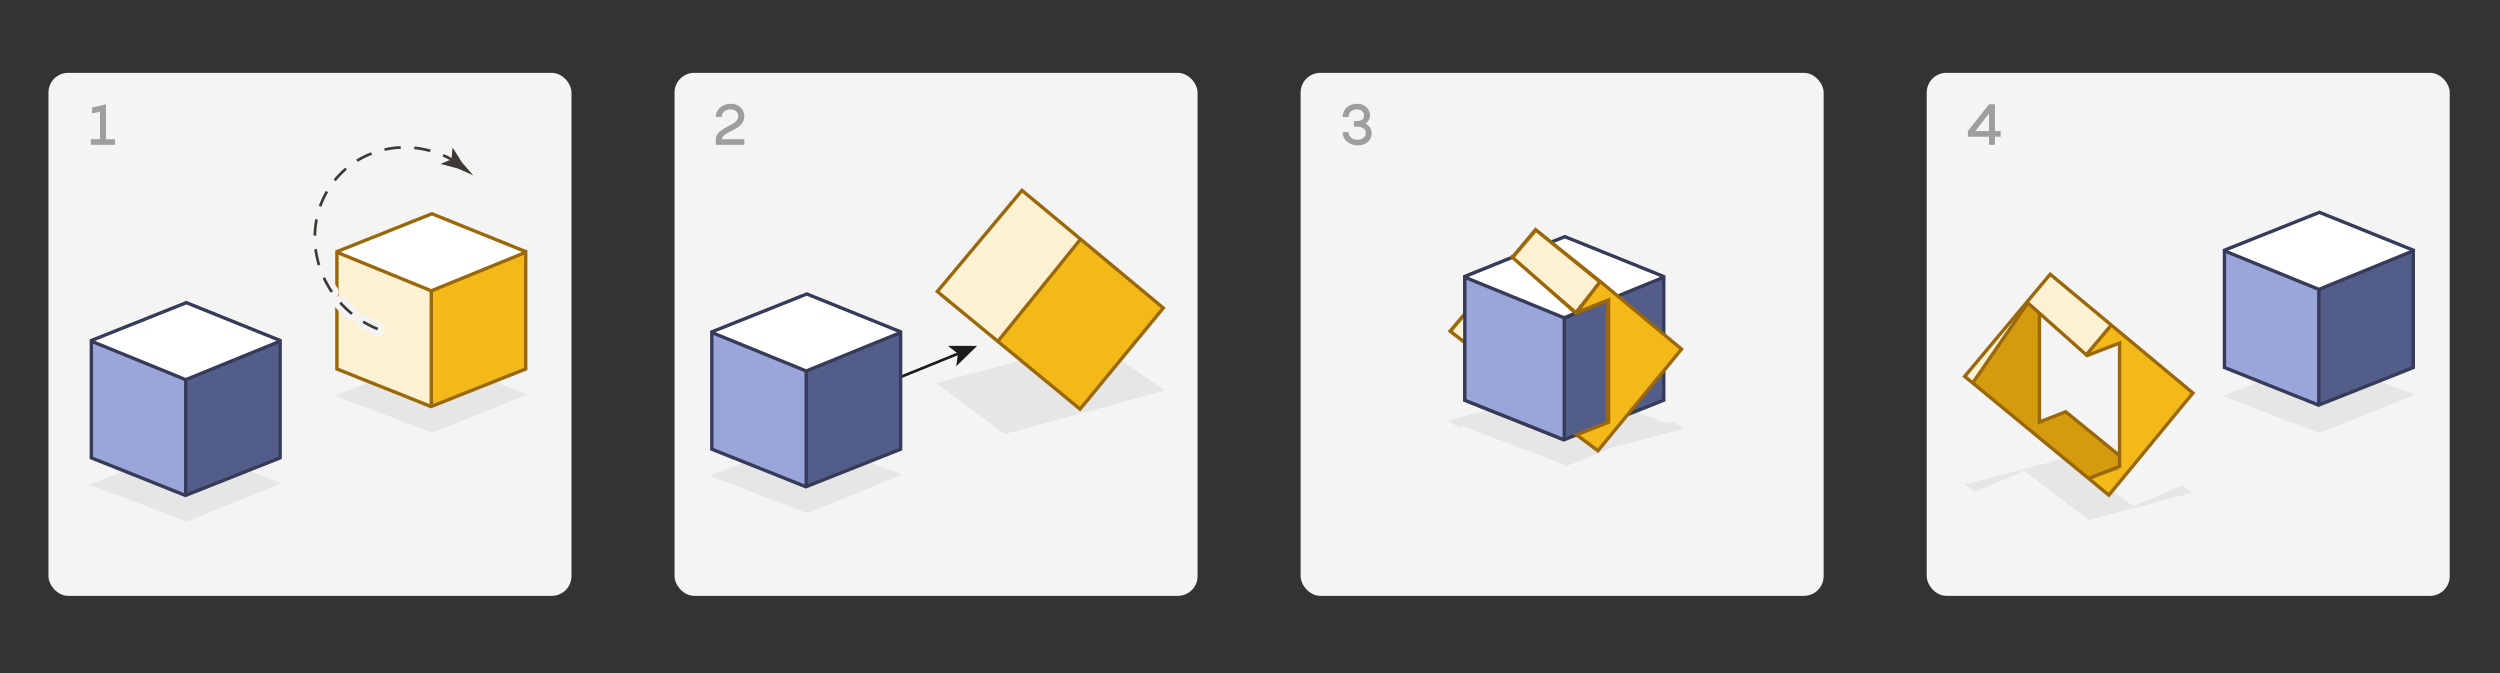 <?xml version="1.0" encoding="UTF-8"?>
<svg id="Layer_7" xmlns="http://www.w3.org/2000/svg" version="1.1" viewBox="0 0 920 247.744">
  <rect x="0" y="0" width="920" height="247.744" fill="#333333" stroke="none"/>
  <!-- Generator: Adobe Illustrator 29.5.1, SVG Export Plug-In . SVG Version: 2.1.0 Build 141)  -->
  <defs>
    <style>
      .st0, .st1, .st2, .st3, .st4, .st5, .st6 {
        fill: none;
      }

      .st1 {
        stroke: #f4f4f4;
        stroke-linecap: round;
        stroke-width: 5px;
      }

      .st1, .st2, .st3, .st4, .st7, .st5, .st6 {
        stroke-miterlimit: 10;
      }

      .st1, .st3 {
        stroke-dasharray: 6 5;
      }

      .st8 {
        fill: #f2b919;
      }

      .st9 {
        fill: #1c1c1c;
      }

      .st10 {
        fill: #f4f4f4;
      }

      .st11 {
        fill: #f41655;
        fill-opacity: .2;
      }

      .st2 {
        stroke: #bf0443;
        stroke-width: 2px;
      }

      .st12 {
        fill: #d1d1d1;
        fill-opacity: .38;
      }

      .st13, .st7 {
        fill: #fcf1d2;
      }

      .st14 {
        fill: #fff;
      }

      .st3 {
        stroke: #3d3a36;
      }

      .st4 {
        stroke: #1c1c1c;
      }

      .st7 {
        stroke: #b5700d;
      }

      .st15 {
        fill: #3d3a36;
      }

      .st16 {
        fill: #535d8a;
      }

      .st17 {
        fill: #9aa6d9;
      }

      .st5 {
        stroke: #363b59;
      }

      .st5, .st6 {
        stroke-width: 1.25px;
      }

      .st18 {
        fill: #d39b0d;
      }

      .st19 {
        fill: #9e9e9e;
      }

      .st6 {
        stroke: #9b670b;
      }
    </style>
  </defs>
  <rect class="st10" x="17.831" y="26.806" width="192.468" height="192.468" rx="7.247" ry="7.247"/>
  <rect class="st10" x="248.232" y="26.806" width="192.468" height="192.468" rx="7.247" ry="7.247"/>
  <rect class="st10" x="478.633" y="26.806" width="192.468" height="192.468" rx="7.247" ry="7.247"/>
  <rect class="st10" x="709.034" y="26.806" width="192.468" height="192.468" rx="7.247" ry="7.247"/>
  <g>
    <polygon class="st12" points="726.749 181.048 722.891 178.27 760.854 168.394 785.083 186.295 802.984 178.579 806.842 181.28 768.647 191.388 744.959 173.255 726.749 181.048"/>
    <g>
      <polygon class="st12" points="853.713 131.955 888.647 145.222 853.713 159.403 817.781 145.679 853.713 131.955"/>
      <polygon class="st14" points="853.297 78.123 888.312 91.922 853.079 106.21 817.699 92.249 853.297 78.123"/>
      <g>
        <polygon class="st16" points="888.078 135.253 888.078 92.071 853.34 106.496 853.233 149.081 888.078 135.253"/>
        <polygon class="st17" points="853.195 149.582 853.195 106.401 818.457 92.402 818.349 134.987 853.195 149.582"/>
        <g>
          <polygon class="st5" points="853.555 78.14 818.602 92.071 818.602 135.253 853.233 149.081 888.078 135.253 888.078 92.071 853.555 78.14"/>
          <polyline class="st5" points="818.602 92.318 853.34 106.496 888.078 92.318"/>
          <line class="st5" x1="853.34" y1="106.003" x2="853.34" y2="149.081"/>
        </g>
      </g>
    </g>
    <g>
      <polygon class="st8" points="776.736 119.834 806.7 144.786 776.249 182.004 768.425 175.871 779.949 171.803 780.056 126.514 768.551 130.183 776.736 119.834"/>
      <polygon class="st13" points="754.68 101.225 776.688 119.881 767.892 130.653 746.01 111.375 725.922 140.769 722.75 138.443 754.68 101.225"/>
      <polygon class="st18" points="750.451 115.605 750.451 155.359 760.248 151.609 779.421 167.201 779.421 173.122 768.425 175.871 725.922 140.769 746.01 111.375 750.451 115.605"/>
      <g>
        <g>
          <polygon class="st6" points="806.984 144.623 776.052 182.209 745.484 157.028 723.002 138.509 754.472 100.924 776.719 119.438 806.984 144.623"/>
          <line class="st6" x1="776.797" y1="119.793" x2="768.038" y2="130.23"/>
        </g>
        <polyline class="st6" points="750.504 115.251 750.504 155.296 760.178 151.539 779.686 167.429"/>
        <polyline class="st6" points="768.743 176.046 780.003 171.625 780.003 126.231 768.033 130.841 746.222 111.445 726.001 140.864"/>
      </g>
    </g>
  </g>
  <g>
    <line class="st4" x1="306.763" y1="148.765" x2="353.031" y2="129.954"/>
    <polygon class="st9" points="359.572 127.295 351.886 134.808 352.542 130.153 348.824 127.277 359.572 127.295"/>
  </g>
  <polygon class="st12" points="297.06 161.361 331.994 174.627 297.06 188.809 261.128 175.085 297.06 161.361"/>
  <g>
    <polygon class="st16" points="331.425 165.298 331.425 122.116 296.687 136.541 296.58 179.126 331.425 165.298"/>
    <polygon class="st17" points="296.542 179.627 296.542 136.446 261.804 122.446 261.696 165.032 296.542 179.627"/>
    <polygon class="st14" points="297.022 108.05 331.545 121.981 296.806 136.405 261.923 122.311 297.022 108.05"/>
    <g>
      <polygon class="st5" points="296.902 108.185 261.949 122.116 261.949 165.298 296.58 179.126 331.425 165.298 331.425 122.116 296.902 108.185"/>
      <polyline class="st5" points="261.949 122.363 296.687 136.541 331.425 122.363"/>
      <line class="st5" x1="296.687" y1="136.048" x2="296.687" y2="179.126"/>
    </g>
  </g>
  <g>
    <polygon class="st12" points="428.644 143.759 369.856 159.741 344.373 140.965 402.714 125.541 428.644 143.759"/>
    <g>
      <polygon class="st13" points="376.091 70.063 398.122 88.397 367.189 125.623 344.925 107.284 376.091 70.063"/>
      <polygon class="st8" points="428.092 113.339 397.461 150.559 367.189 125.623 398.122 88.397 428.092 113.339"/>
      <polygon class="st6" points="428.092 113.339 397.461 150.559 367.189 125.623 344.925 107.284 376.091 70.063 398.122 88.397 428.092 113.339"/>
      <line class="st6" x1="397.639" y1="88.05" x2="367.186" y2="125.627"/>
    </g>
  </g>
  <g>
    <path class="st12" d="M593.391,164.668l26.017-6.885-3.976-2.783-1.905.821-36.836-13.989-11.958,4.567-31.835,8.282,3.976,2.862,1.611-.69,38.206,14.593,16.699-6.779Z"/>
    <g>
      <g>
        <g>
          <polygon class="st16" points="612.262 147.272 612.262 101.773 575.659 116.972 575.546 161.843 612.262 147.272"/>
          <polygon class="st11" points="575.506 162.371 575.506 116.871 538.903 102.121 538.79 146.992 575.506 162.371"/>
          <polygon class="st14" points="575.799 87.432 611.638 101.723 575.575 116.519 539.363 102.061 575.799 87.432"/>
          <g>
            <polygon class="st5" points="575.885 87.094 539.056 101.773 539.056 147.272 575.546 161.843 612.262 147.272 612.262 101.773 575.885 87.094"/>
            <polyline class="st5" points="539.056 102.033 575.659 116.972 612.262 102.033"/>
          </g>
        </g>
        <g>
          <polygon class="st8" points="588.706 103.813 618.523 128.643 588.222 165.678 580.436 159.576 591.904 155.528 592.01 110.46 580.306 114.893 588.706 103.813"/>
          <polygon class="st7" points="565.275 84.801 588.659 103.86 580.267 115.17 556.648 94.902 538.803 125.74 533.501 121.836 565.275 84.801"/>
          <polygon class="st16" points="561.067 99.11 562.55 139.165 572.299 135.433 591.378 150.949 591.432 155.553 580.436 159.576 539.049 125.658 556.648 94.902 561.067 99.11"/>
          <g>
            <polyline class="st2" points="561.119 98.758 562.602 139.102 572.229 135.363"/>
            <polyline class="st6" points="557.607 140.825 533.752 121.903 565.068 84.501 588.689 103.419 618.806 128.481 588.026 165.882 580.164 160.014 591.957 155.35 591.957 110.402 580.227 115.091"/>
          </g>
        </g>
        <polygon class="st14" points="556.648 94.902 580.306 114.893 575.821 116.781 539.433 101.765 556.648 94.902"/>
        <polygon class="st17" points="539.104 102.532 575.821 116.781 575.383 161.717 538.995 147.14 539.104 102.532"/>
        <g>
          <polyline class="st5" points="556.805 94.586 539.056 101.773 539.056 147.272 575.546 161.843"/>
          <polyline class="st5" points="539.056 102.033 575.659 116.972 580.32 114.941"/>
          <line class="st5" x1="575.659" y1="116.452" x2="575.659" y2="161.843"/>
        </g>
      </g>
      <line class="st6" x1="588.766" y1="103.772" x2="579.772" y2="115.254"/>
      <polyline class="st6" points="591.601 155.482 591.601 110.534 579.872 115.222 555.906 94.126"/>
    </g>
  </g>
  <g>
    <polygon class="st12" points="68.723 164.551 103.657 177.817 68.723 191.999 32.791 178.275 68.723 164.551"/>
    <polygon class="st12" points="159.093 131.841 194.027 145.108 159.093 159.289 123.161 145.565 159.093 131.841"/>
    <g>
      <polygon class="st16" points="103.089 168.488 103.089 125.306 68.351 139.731 68.243 182.316 103.089 168.488"/>
      <polygon class="st17" points="68.206 182.817 68.206 139.635 33.468 125.636 33.36 168.222 68.206 182.817"/>
      <polygon class="st14" points="68.566 111.375 103.089 125.306 68.351 139.731 33.468 125.636 68.566 111.375"/>
      <g>
        <polygon class="st5" points="68.566 111.375 33.613 125.306 33.613 168.488 68.243 182.316 103.089 168.488 103.089 125.306 68.566 111.375"/>
        <polyline class="st5" points="33.613 125.553 68.351 139.731 103.089 125.553"/>
        <line class="st5" x1="68.351" y1="139.237" x2="68.351" y2="182.316"/>
      </g>
    </g>
    <g>
      <polygon class="st8" points="193.459 135.778 193.459 92.597 158.721 107.021 158.613 149.607 193.459 135.778"/>
      <polygon class="st13" points="158.575 150.107 158.575 106.926 123.837 92.927 123.73 135.512 158.575 150.107"/>
      <polygon class="st14" points="158.684 78.786 193.207 92.717 158.469 107.142 123.586 93.047 158.684 78.786"/>
      <g>
        <polygon class="st6" points="158.936 78.666 123.983 92.597 123.983 135.778 158.613 149.607 193.459 135.778 193.459 92.597 158.936 78.666"/>
        <polyline class="st6" points="123.983 92.843 158.721 107.021 193.459 92.843"/>
        <line class="st6" x1="158.721" y1="106.528" x2="158.721" y2="149.607"/>
      </g>
    </g>
    <path class="st1" d="M138.989,121.082c-4.259-1.717-8.291-4.281-11.833-7.689-14.169-13.633-15.131-35.622-2.15-49.113,12.981-13.491,34.991-13.376,49.159.257"/>
    <g>
      <path class="st3" d="M138.989,121.082c-4.259-1.717-8.291-4.281-11.833-7.689-14.169-13.633-15.131-35.622-2.15-49.113,11.14-11.577,28.927-13.135,42.703-4.729"/>
      <path class="st15" d="M166.155,58.641l.371-4.201.147.007,3.348,5.362c1.381,1.576,2.763,3.152,4.144,4.729-1.915-.851-3.83-1.702-5.746-2.553l-6.114-1.604-.063-.123,3.913-1.618Z"/>
    </g>
  </g>
  <g>
    <rect class="st0" x="20.722" y="37.545" width="33.919" height="17.957"/>
    <path class="st19" d="M42.331,51.216v2.079h-8.902v-2.079h3.359v-10.141l-2.897.651v-2.163l5.102-1.176v12.829h3.338Z"/>
  </g>
  <g>
    <rect class="st0" x="251.498" y="37.545" width="33.919" height="17.957"/>
    <path class="st19" d="M265.674,51.216h8.23v2.079h-10.477v-2.079c0-4.472,8.272-4.787,8.272-8.419,0-1.47-1.113-2.541-2.771-2.541-1.953,0-3.317,1.155-3.317,2.75h-2.184c0-2.688,2.331-4.829,5.522-4.829,2.813,0,4.955,1.848,4.955,4.682,0,5.123-8.23,5.459-8.23,8.356Z"/>
  </g>
  <g>
    <rect class="st0" x="482.274" y="37.545" width="33.919" height="17.957"/>
    <path class="st19" d="M504.797,49.054c0,2.352-1.911,4.451-5.144,4.451-3.338,0-5.564-2.205-5.564-4.892h2.184c0,1.806,1.533,2.813,3.254,2.813,1.953,0,3.065-1.071,3.065-2.52,0-1.68-1.491-2.289-3.254-2.289h-1.113v-2.058h1.113c1.785,0,2.625-.903,2.625-2.058,0-1.302-.987-2.247-2.646-2.247-1.722,0-3.044,1.113-3.044,2.813h-2.184c0-2.688,2.016-4.892,5.354-4.892,2.813,0,4.724,1.953,4.724,4.199,0,1.407-.693,2.457-1.701,3.128,1.323.672,2.331,1.806,2.331,3.548Z"/>
  </g>
  <g>
    <rect class="st0" x="713.051" y="37.545" width="33.919" height="17.957"/>
    <path class="st19" d="M736.255,50.313h-2.121v2.981h-2.184v-2.981h-7.769v-2.079l7.769-9.847h2.184v9.847h2.121v2.079ZM731.951,48.235v-6.488l-4.997,6.488h4.997Z"/>
  </g>
</svg>